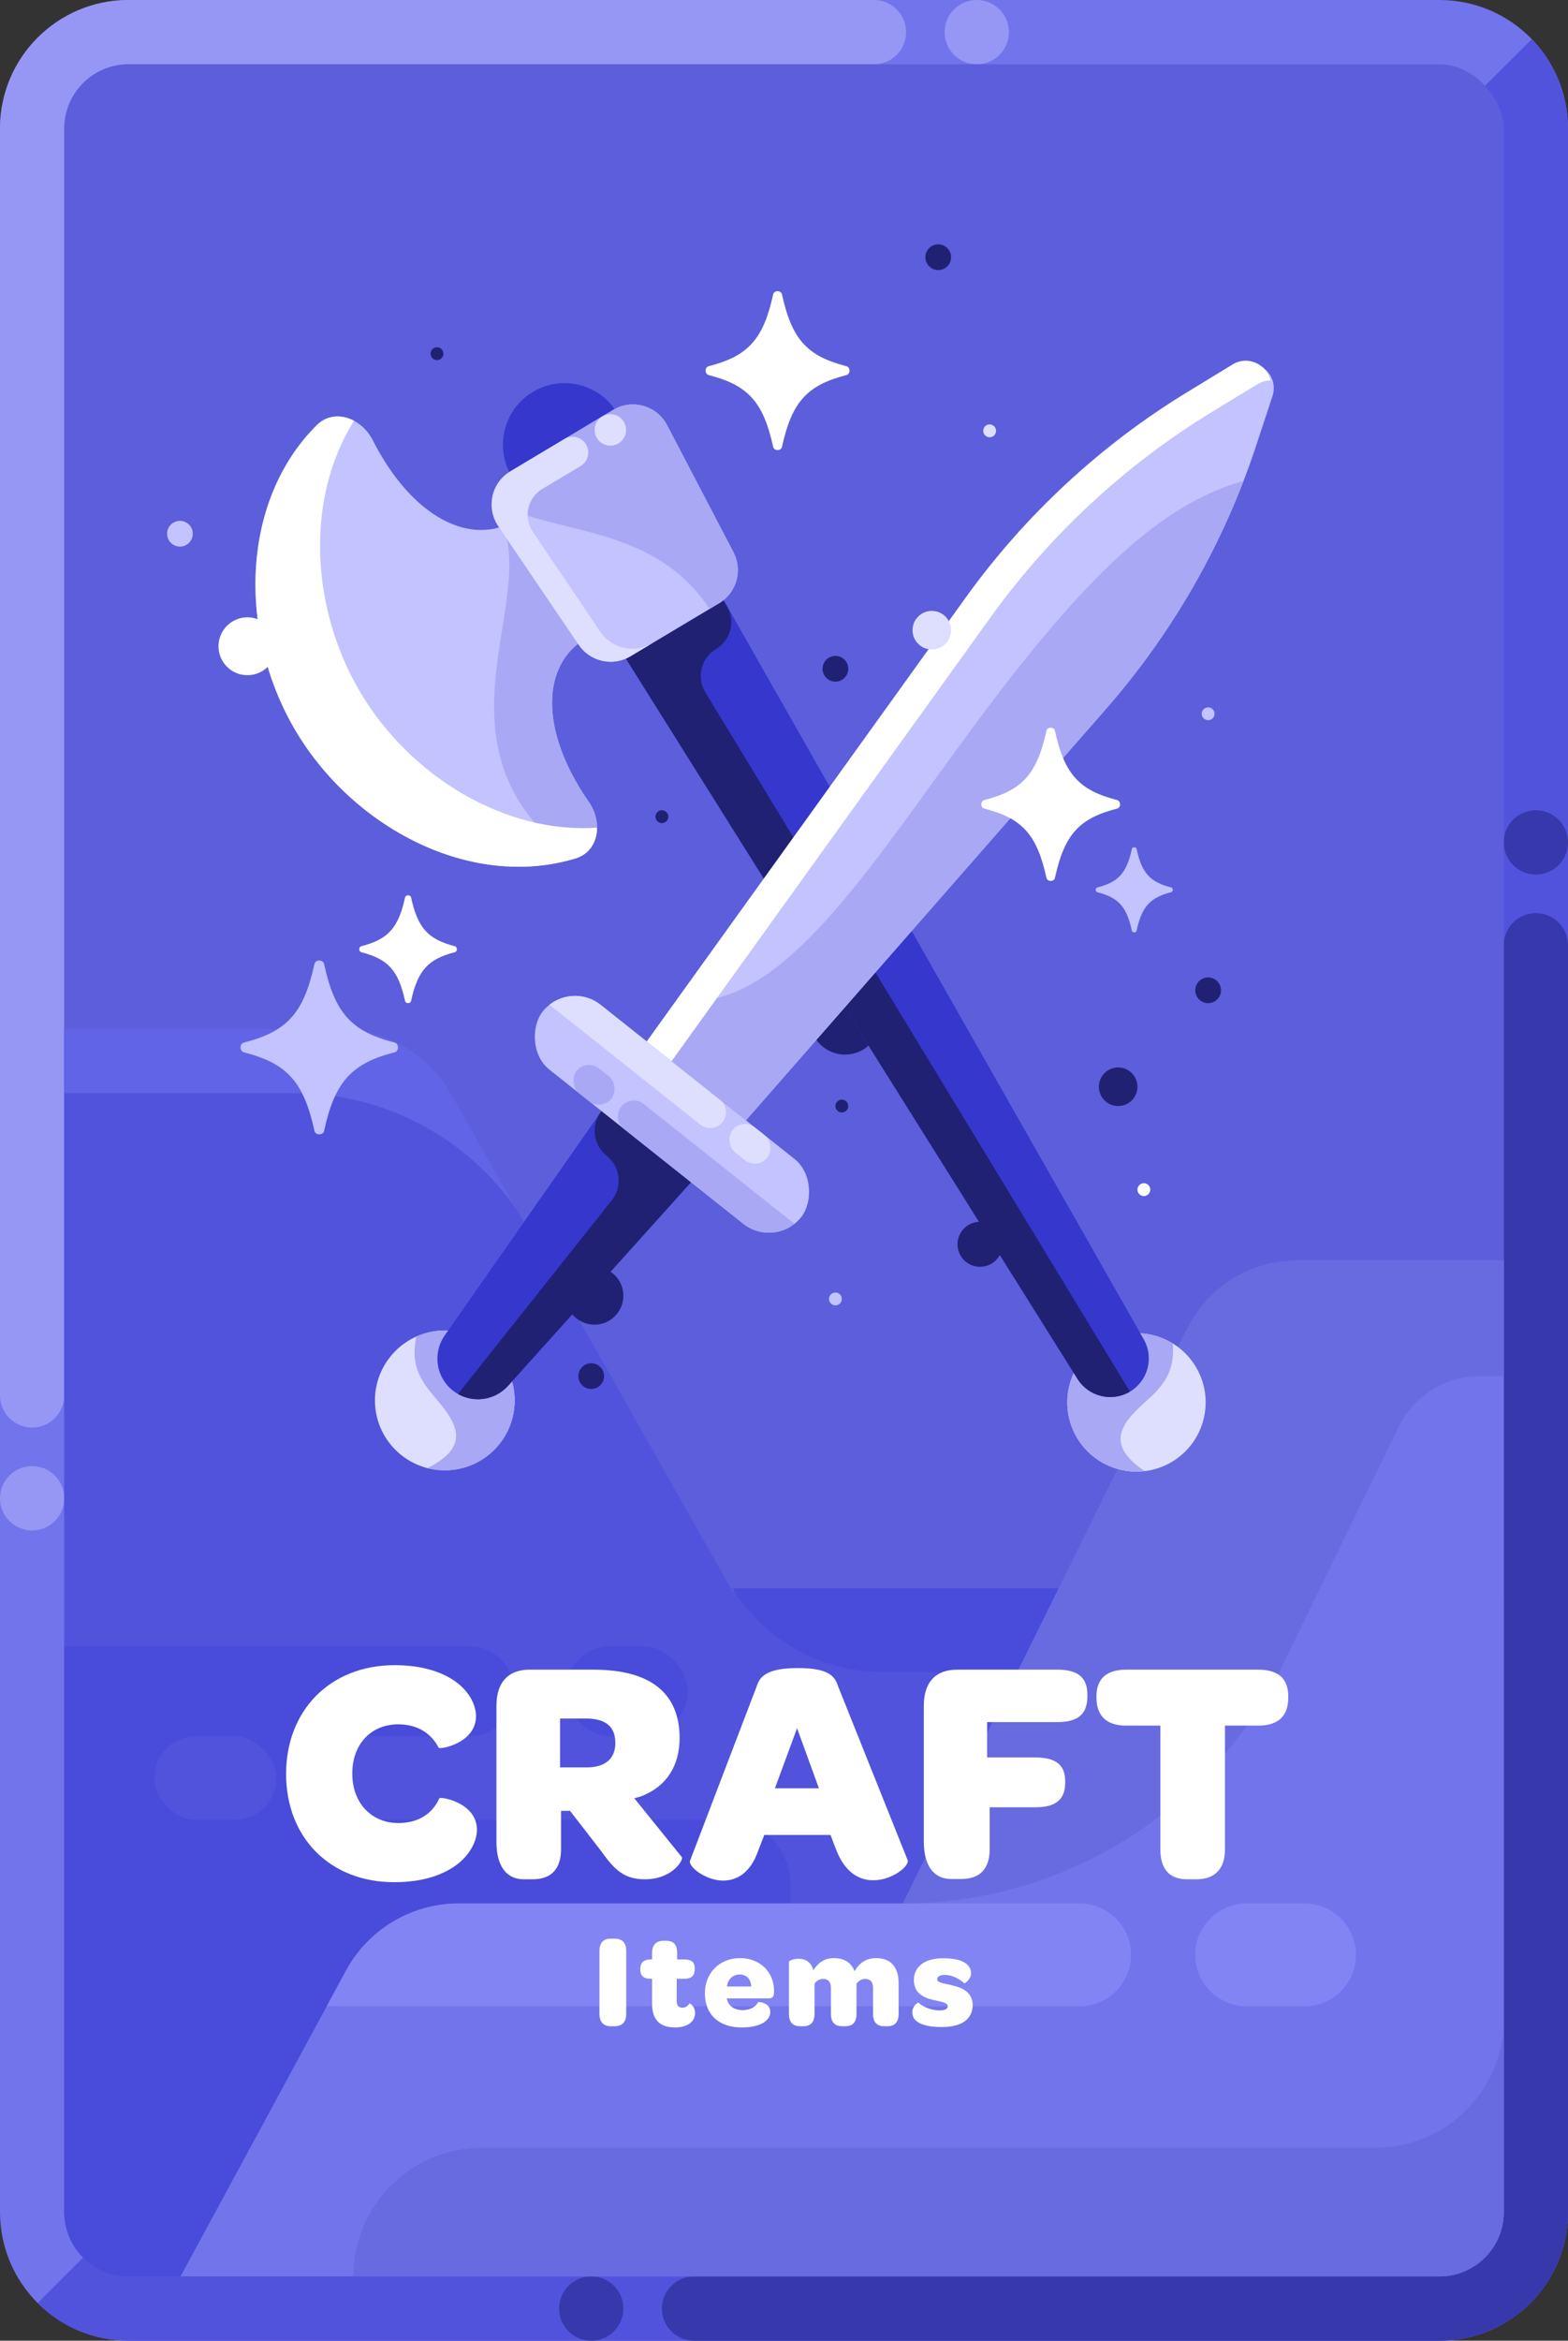 <svg width="244" height="364" viewBox="0 0 244 364" fill="none" xmlns="http://www.w3.org/2000/svg">
<rect x="0" y="0" width="244" height="364" fill="#333333" stroke="none"/>
<path fill-rule="evenodd" clip-rule="evenodd" d="M224 30C224 24.477 219.523 20 214 20H24C21.791 20 20 21.791 20 24L20 334C20 339.523 24.477 344 30 344H220C222.209 344 224 342.209 224 340V30ZM20 0C8.954 0 0 8.954 0 20V344C0 355.046 8.954 364 20 364H224C235.046 364 244 355.046 244 344V20C244 8.954 235.046 0 224 0H20Z" fill="#7274EB"/>
<path fill-rule="evenodd" clip-rule="evenodd" d="M221.248 23.11C222.953 24.904 224 27.33 224 30V340C224 342.209 222.209 344 220 344H30C27.247 344 24.753 342.887 22.945 341.087L5.861 358.146C9.48 361.763 14.479 364 20 364H224C235.046 364 244 355.046 244 344V20C244 14.595 241.856 9.69 238.371 6.091L221.248 23.11Z" fill="#5153DD"/>
<path d="M20 0C8.954 0 0 8.954 0 20V217C0 219.761 2.239 222 5 222V222C7.761 222 10 219.761 10 217V20C10 14.477 14.477 10 20 10H136C138.761 10 141 7.761 141 5V5C141 2.239 138.761 0 136 0H20Z" fill="#9697F4"/>
<circle cx="152" cy="5" r="5" fill="#9697F4"/>
<circle cx="5" cy="233" r="5" fill="#9697F4"/>
<path d="M224 364C235.046 364 244 355.046 244 344V147C244 144.239 241.761 142 239 142V142C236.239 142 234 144.239 234 147V344C234 349.523 229.523 354 224 354H108C105.239 354 103 356.239 103 359V359C103 361.761 105.239 364 108 364H224Z" fill="#3738AC"/>
<circle cx="92" cy="359" r="5" transform="rotate(-180 92 359)" fill="#3738AC"/>
<circle cx="239" cy="131" r="5" transform="rotate(-180 239 131)" fill="#3738AC"/>
<rect x="10" y="10" width="224" height="344" rx="10" fill="#5C5EDC"/>
<path fill-rule="evenodd" clip-rule="evenodd" d="M234 247.5V344C234 349.523 229.523 354 224 354H20C14.477 354 10 349.523 10 344V160H52.836C60.044 160 66.694 163.879 70.243 170.152L114 247.5H234Z" fill="#5153DD"/>
<path fill-rule="evenodd" clip-rule="evenodd" d="M10 256H73C76.866 256 80 259.134 80 263C80 266.866 76.866 270 73 270H57.5C53.91 270 51 272.91 51 276.5C51 280.09 53.91 283 57.5 283H113C118.523 283 123 287.477 123 293V354H20C14.477 354 10 349.523 10 344V256Z" fill="#494BDA"/>
<rect x="88" y="256" width="19" height="14" rx="7" fill="#494BDA"/>
<rect x="24" y="270" width="19" height="13" rx="6.5" fill="#5153DD"/>
<path fill-rule="evenodd" clip-rule="evenodd" d="M80.455 188.203C72.683 176.877 59.778 170 45.878 170H10V160H52.836C60.044 160 66.694 163.879 70.243 170.152L80.455 188.203Z" fill="#6264E7"/>
<path fill-rule="evenodd" clip-rule="evenodd" d="M221.5 247H114C118.972 255.079 127.778 260 137.264 260H221.5C225.09 260 228 257.09 228 253.5C228 249.91 225.09 247 221.5 247Z" fill="#494BDA"/>
<path fill-rule="evenodd" clip-rule="evenodd" d="M233.999 196V344C233.999 349.523 229.522 354 223.999 354H28.098L53.826 306.478C57.321 300.022 64.073 296 71.414 296H140.499L184.491 207.127C187.864 200.312 194.811 196 202.415 196H233.999Z" fill="#7274EB"/>
<path fill-rule="evenodd" clip-rule="evenodd" d="M140.499 296H71.414C64.073 296 57.321 300.022 53.826 306.478L50.837 312H168C172.418 312 176 308.418 176 304C176 299.582 172.418 296 168 296H140.499Z" fill="#8284F4"/>
<path d="M211 304C211 299.582 207.418 296 203 296H194C189.582 296 186 299.582 186 304V304C186 308.418 189.582 312 194 312H203C207.418 312 211 308.418 211 304V304Z" fill="#8284F4"/>
<path d="M55 354C55 342.954 63.954 334 75 334H214C225.046 334 234 325.046 234 314V314V344C234 349.523 229.523 354 224 354H55V354Z" fill="#686AE0"/>
<path d="M201.795 196H234V214H230.248C224.895 214 220.011 217.052 217.665 221.862L199.475 259.15C188.477 281.697 165.586 296 140.5 296L184.767 206.571C187.972 200.097 194.571 196 201.795 196Z" fill="#686AE0"/>
<circle cx="131.5" cy="158.5" r="5.5" fill="#202173"/>
<circle r="10.769" transform="matrix(-0.858 0.513 0.513 0.858 176.849 218.086)" fill="#DEDEFF"/>
<path fill-rule="evenodd" clip-rule="evenodd" d="M182.505 208.918C182.761 212.577 181.734 214.827 178.781 217.502C178.743 217.537 178.704 217.572 178.666 217.606C175.14 220.799 171.353 224.229 178.136 228.78C174.045 229.27 169.857 227.376 167.607 223.61C164.555 218.505 166.22 211.893 171.326 208.842C174.893 206.71 179.196 206.881 182.505 208.918Z" fill="#A8A8F5"/>
<path d="M96.174 64.429C93.518 59.759 87.542 58.185 82.931 60.941V60.941C78.319 63.697 76.875 69.706 79.73 74.257L167.681 214.443C169.416 217.208 173.043 218.08 175.845 216.405V216.405C178.647 214.73 179.597 211.123 177.983 208.286L96.174 64.429Z" fill="#3537CD"/>
<path fill-rule="evenodd" clip-rule="evenodd" d="M97.425 102.461L167.681 214.443C169.413 217.204 173.032 218.077 175.832 216.412L109.753 107.659C108.347 105.346 109.095 102.329 111.419 100.94C113.731 99.559 114.485 96.564 113.103 94.252L112.592 93.396L97.425 102.461Z" fill="#202173"/>
<path d="M57.979 68.41C64.301 80.824 73.492 84.907 80.064 80.979L91.046 99.354C84.474 103.282 83.717 113.311 91.656 124.758C93.826 127.888 93.204 132.391 89.559 133.496C73.365 138.4 55.092 128.847 46.076 113.761C37.06 98.676 37.301 78.058 49.29 66.119C51.989 63.431 56.251 65.016 57.979 68.41Z" fill="#C2C3FF"/>
<path fill-rule="evenodd" clip-rule="evenodd" d="M78.31 81.816C78.912 81.596 79.498 81.317 80.064 80.979L91.047 99.354C84.475 103.282 83.718 113.31 91.656 124.757C93.827 127.888 93.205 132.391 89.56 133.495C89.474 133.521 89.389 133.547 89.303 133.572C74.228 122.424 76.336 109.199 78.162 97.746C79.115 91.771 79.99 86.279 78.31 81.816Z" fill="#A8A8F5"/>
<path fill-rule="evenodd" clip-rule="evenodd" d="M55.092 65.435C47.458 77.563 48.339 94.724 56.127 107.756C63.916 120.787 78.612 129.69 92.909 128.711C92.901 130.851 91.802 132.817 89.56 133.496C73.366 138.4 55.093 128.847 46.077 113.762C37.061 98.676 37.302 78.058 49.291 66.119C50.952 64.465 53.204 64.428 55.092 65.435Z" fill="white"/>
<path d="M77.537 81.818C75.603 78.963 76.466 75.069 79.426 73.3L95.411 63.747C98.371 61.978 102.209 63.062 103.806 66.118L114.136 85.882C115.61 88.701 114.627 92.18 111.897 93.811L98.096 102.06C95.366 103.692 91.837 102.909 90.052 100.276L77.537 81.818Z" fill="#C2C3FF"/>
<path fill-rule="evenodd" clip-rule="evenodd" d="M110.429 94.689C104.559 85.9 96.058 83.79 88.082 81.81C83.942 80.783 79.945 79.791 76.529 77.919C76.694 76.075 77.707 74.328 79.428 73.3L95.413 63.746C98.373 61.977 102.211 63.061 103.808 66.117L114.138 85.881C115.612 88.7 114.629 92.179 111.899 93.811L110.429 94.689Z" fill="#A8A8F5"/>
<path fill-rule="evenodd" clip-rule="evenodd" d="M87.841 68.271C89.001 67.578 90.504 67.956 91.197 69.117C91.89 70.277 91.512 71.78 90.352 72.473L84.394 76.034C82.082 77.416 81.404 80.457 82.912 82.689L93.418 98.251C95.201 100.891 98.735 101.678 101.469 100.044L98.098 102.059C95.368 103.69 91.839 102.908 90.054 100.276C90.054 100.276 90.054 100.275 90.054 100.275L77.54 81.817C75.605 78.962 76.468 75.068 79.428 73.299L87.841 68.271Z" fill="#DEDEFF"/>
<circle cx="94.978" cy="66.857" r="2.447" transform="rotate(-30.865 94.978 66.857)" fill="#DEDEFF"/>
<circle cx="69.218" cy="217.776" r="10.871" transform="rotate(38.465 69.218 217.776)" fill="#DEDEFF"/>
<path fill-rule="evenodd" clip-rule="evenodd" d="M64.785 207.848C64.042 211.475 64.769 213.864 67.365 216.934C67.399 216.974 67.433 217.014 67.467 217.054C70.569 220.719 73.9 224.656 66.505 228.305C70.534 229.341 74.976 228.005 77.731 224.538C81.465 219.837 80.682 212.999 75.981 209.264C72.697 206.655 68.369 206.251 64.785 207.848Z" fill="#A8A8F5"/>
<path d="M93.603 172.781L107.531 183.846L79.054 215.508C76.826 217.985 73.055 218.301 70.446 216.228V216.228C67.838 214.156 67.292 210.411 69.201 207.681L93.603 172.781Z" fill="#3537CD"/>
<path fill-rule="evenodd" clip-rule="evenodd" d="M79.054 215.508L107.531 183.846L93.603 172.781L93.253 173.283C91.97 175.381 92.424 178.155 94.399 179.723C96.535 181.421 96.891 184.529 95.194 186.666L71.268 216.783C73.8 218.215 77.051 217.735 79.054 215.508Z" fill="#202173"/>
<rect x="88.441" y="152.272" width="51.388" height="12.847" rx="6.424" transform="rotate(38.465 88.441 152.272)" fill="#C2C3FF"/>
<path fill-rule="evenodd" clip-rule="evenodd" d="M112.042 171.02L93.471 156.267C91.093 154.378 87.789 154.445 85.503 156.247L108.968 174.889C110.036 175.738 111.591 175.56 112.439 174.492C113.288 173.423 113.11 171.869 112.042 171.02Z" fill="#DEDEFF"/>
<path fill-rule="evenodd" clip-rule="evenodd" d="M97.085 175.547L115.656 190.3C118.034 192.19 121.338 192.122 123.624 190.32L100.159 171.678C99.091 170.829 97.536 171.007 96.688 172.076C95.839 173.144 96.017 174.698 97.085 175.547Z" fill="#A8A8F5"/>
<rect x="115.523" y="173.787" width="6.918" height="4.941" rx="2.471" transform="rotate(38.465 115.523 173.787)" fill="#DEDEFF"/>
<rect x="91.262" y="164.609" width="6.918" height="4.941" rx="2.471" transform="rotate(38.465 91.262 164.609)" fill="#A8A8F5"/>
<path d="M150.648 93.297L101.043 162.283L116.076 174.226L172.057 110.305C182.514 98.366 190.467 84.449 195.446 69.379L198.008 61.626C199.162 58.134 195.339 55.097 192.198 57.011L185.225 61.259C171.672 69.517 159.914 80.411 150.648 93.297Z" fill="#C2C3FF"/>
<path fill-rule="evenodd" clip-rule="evenodd" d="M193.516 74.778C182.468 77.914 172.294 86.44 158.499 103.804C153.894 109.6 149.539 115.62 145.346 121.417C131.514 140.536 119.434 157.234 105.886 155.547L101.042 162.283L116.075 174.226L172.056 110.305C181.252 99.805 188.512 87.776 193.516 74.778Z" fill="#A8A8F5"/>
<path fill-rule="evenodd" clip-rule="evenodd" d="M104.502 165.031L100.635 161.959L150.241 92.973C159.506 80.088 171.264 69.193 184.817 60.935L191.79 56.687C194.259 55.182 197.15 56.737 197.713 59.167C197.033 59.167 196.329 59.35 195.657 59.76L188.684 64.008C175.131 72.266 163.373 83.161 154.107 96.046L104.502 165.031Z" fill="white"/>
<path d="M153.171 124.411C159.061 122.906 161.364 120.398 162.836 113.648C162.975 113.007 164.025 113.007 164.164 113.648C165.636 120.398 167.939 122.906 173.829 124.411C174.451 124.57 174.451 125.589 173.829 125.748C167.939 127.253 165.636 129.762 164.164 136.511C164.025 137.153 162.975 137.153 162.836 136.511C161.364 129.762 159.061 127.253 153.171 125.748C152.549 125.589 152.549 124.57 153.171 124.411Z" fill="white"/>
<path d="M61.402 163.647C54.718 165.355 52.104 168.201 50.435 175.86C50.276 176.588 49.086 176.588 48.927 175.86C47.258 168.201 44.643 165.355 37.96 163.647C37.254 163.467 37.254 162.31 37.96 162.13C44.643 160.422 47.258 157.576 48.927 149.917C49.086 149.189 50.276 149.189 50.435 149.917C52.104 157.576 54.718 160.422 61.402 162.13C62.108 162.31 62.108 163.467 61.402 163.647Z" fill="#C2C3FF"/>
<path d="M170.762 138.006C174.034 137.17 175.314 135.777 176.131 132.027C176.209 131.671 176.791 131.671 176.869 132.027C177.686 135.777 178.966 137.17 182.238 138.006C182.584 138.094 182.584 138.661 182.238 138.749C178.966 139.585 177.686 140.979 176.869 144.728C176.791 145.085 176.209 145.085 176.131 144.728C175.314 140.979 174.034 139.585 170.762 138.749C170.416 138.661 170.416 138.094 170.762 138.006Z" fill="#C2C3FF"/>
<path d="M70.769 148.082C66.624 149.141 65.003 150.906 63.968 155.656C63.869 156.107 63.131 156.107 63.032 155.656C61.997 150.906 60.376 149.141 56.231 148.082C55.794 147.97 55.794 147.253 56.231 147.141C60.376 146.082 61.997 144.317 63.032 139.567C63.131 139.116 63.869 139.116 63.968 139.567C65.003 144.317 66.624 146.082 70.769 147.141C71.207 147.253 71.207 147.97 70.769 148.082Z" fill="white"/>
<path d="M131.712 58.332C125.604 59.892 123.215 62.494 121.689 69.493C121.544 70.158 120.456 70.158 120.311 69.493C118.785 62.494 116.396 59.892 110.288 58.332C109.643 58.167 109.643 57.11 110.288 56.945C116.396 55.384 118.785 52.783 120.311 45.783C120.456 45.118 121.544 45.118 121.689 45.783C123.215 52.783 125.604 55.384 131.712 56.945C132.357 57.11 132.357 58.167 131.712 58.332Z" fill="white"/>
<circle cx="92.5" cy="201.5" r="4.5" fill="#202173"/>
<circle cx="38.5" cy="100.5" r="4.5" fill="white"/>
<circle cx="152.5" cy="193.5" r="3.5" fill="#202173"/>
<circle cx="92" cy="214" r="2" fill="#202173"/>
<circle cx="28" cy="83" r="2" fill="#C2C3FF"/>
<circle cx="130" cy="104" r="2" fill="#202173"/>
<circle cx="146" cy="40" r="2" fill="#202173"/>
<circle cx="131" cy="172" r="1" fill="#202173"/>
<circle cx="178" cy="185" r="1" fill="white"/>
<circle cx="188" cy="111" r="1" fill="#C2C3FF"/>
<circle cx="130" cy="202" r="1" fill="#C2C3FF"/>
<circle cx="68" cy="55" r="1" fill="#202173"/>
<circle cx="103" cy="127" r="1" fill="#202173"/>
<circle cx="154" cy="67" r="1" fill="#DEDEFF"/>
<circle cx="188" cy="154" r="2" fill="#202173"/>
<circle cx="174" cy="169" r="3" fill="#202173"/>
<circle cx="145" cy="98" r="3" fill="#DEDEFF"/>
<path d="M44.519 275.85C44.519 285.75 51.319 292.7 61.369 292.7C66.019 292.7 69.219 291.45 71.319 289.8C73.319 288.15 74.219 286.15 74.219 284.55C74.219 280.3 68.519 279.35 68.369 279.65C67.269 282.1 65.069 283.5 61.969 283.5C57.919 283.5 54.819 280.5 54.819 275.8C54.819 271.1 57.869 268.15 61.969 268.15C64.819 268.15 67.069 269.45 68.269 271.8C68.419 272.1 74.069 271.1 74.069 266.9C74.069 265.3 73.219 263.35 71.219 261.75C69.169 260.15 65.969 258.95 61.419 258.95C51.369 258.95 44.519 266 44.519 275.85ZM81.503 292.25H82.903C85.803 292.25 87.303 290.6 87.303 287.6V281.6H88.703L93.653 288C95.703 290.9 97.253 292.25 100.353 292.25C104.653 292.25 106.403 289.2 106.103 288.8L98.703 279.65L99.753 279.35C103.703 277.85 105.753 274.6 105.753 270.3C105.753 263.35 101.303 259.65 92.353 259.65H82.403C79.103 259.65 77.253 261.6 77.253 265.25V286.45C77.253 290.1 78.753 292.25 81.503 292.25ZM87.153 274.85V267.25H91.203C94.303 267.25 95.753 268.55 95.753 271.05C95.753 273.45 94.253 274.85 91.253 274.85H87.153ZM112.534 292.45C114.684 292.45 116.784 291.25 117.984 287.8L118.934 285.35H129.234L130.134 287.7C131.534 291.25 133.734 292.4 135.884 292.4C138.884 292.4 141.584 290.15 141.234 289.25L130.384 262.15C129.884 260.55 128.734 259.4 124.184 259.4C119.634 259.4 118.284 260.55 117.784 262.15L107.384 289.35C107.034 290.25 109.784 292.45 112.534 292.45ZM120.584 278.1L124.034 268.75L127.434 278.1H120.584ZM143.757 286.4C143.757 290.05 145.257 292.2 148.007 292.2H149.607C152.507 292.2 154.007 290.6 154.007 287.55V281.05H161.107C164.357 281.05 165.757 279.8 165.757 277.2V277C165.757 274.55 164.407 273.3 161.107 273.3H153.607V267.8H164.557C167.757 267.8 169.207 266.55 169.207 263.8V263.5C169.207 260.9 167.757 259.65 164.557 259.65H148.907C145.607 259.65 143.757 261.6 143.757 265.25V286.4ZM180.57 287.6C180.57 290.65 181.97 292.25 184.72 292.25H186.17C189.02 292.25 190.62 290.65 190.62 287.6V268.35H195.82C198.92 268.35 200.47 266.85 200.47 264V263.8C200.47 261.05 198.92 259.65 195.82 259.65H175.22C172.22 259.65 170.62 261.05 170.62 263.8V264C170.62 266.85 172.22 268.35 175.22 268.35H180.57V287.6ZM93.28 313.175C93.28 314.44 93.902 315.104 95.043 315.104H95.624C96.826 315.104 97.449 314.44 97.449 313.175V303.406C97.449 302.12 96.826 301.478 95.624 301.478H95.043C93.902 301.478 93.28 302.12 93.28 303.406V313.175ZM105.079 315.29C106.199 315.29 107.091 314.959 107.609 314.419C107.983 314.025 108.169 313.569 108.169 313.03C108.169 312.076 107.443 311.557 107.298 311.557C107.029 311.93 106.697 312.2 106.178 312.2C105.577 312.2 105.307 311.848 105.307 311.163V307.72H106.51C107.568 307.72 108.107 307.222 108.107 306.289V306.061C108.107 305.169 107.609 304.713 106.552 304.713H105.369V303.717C105.369 302.245 104.685 301.809 103.607 301.809H103.254C102.113 301.809 101.47 302.452 101.47 303.717V304.713H101.201C100.143 304.713 99.645 305.252 99.645 306.144V306.372C99.645 307.243 100.184 307.72 101.201 307.72H101.47V311.619C101.47 314.067 102.652 315.29 105.079 315.29ZM109.687 309.981C109.687 313.299 111.885 315.29 115.39 315.29C116.842 315.29 117.941 315.041 118.709 314.606C119.455 314.17 119.87 313.569 119.87 312.885C119.87 311.37 118.003 311.308 117.983 311.35C117.609 312.076 116.759 312.594 115.535 312.594C114.353 312.594 113.461 312.034 113.171 311.059C113.13 310.976 113.109 310.873 113.088 310.769H119.642C120.264 310.769 120.43 310.416 120.451 309.815V309.628C120.451 306.663 118.273 304.506 115.141 304.506C111.968 304.506 109.687 306.828 109.687 309.981ZM116.904 308.923H113.13C113.233 307.845 114.021 307.057 115.079 307.057C116.178 307.057 116.842 307.741 116.904 308.923ZM136.311 304.506C134.611 304.506 133.677 305.397 132.972 306.538C132.516 305.335 131.541 304.506 129.778 304.506C128.181 304.506 127.269 305.314 126.564 306.393C126.19 304.983 125.195 304.609 124.282 304.609C123.473 304.609 122.768 304.92 122.768 305.066V313.175C122.768 314.647 123.515 315.104 124.573 315.104H124.987C126.004 315.104 126.75 314.627 126.75 313.175V308.488C127.041 308.052 127.518 307.741 128.098 307.741C128.887 307.741 129.301 308.218 129.301 309.172V313.175C129.301 314.647 130.048 315.104 131.126 315.104H131.52C132.557 315.104 133.283 314.627 133.283 313.175V308.488C133.594 308.052 134.051 307.741 134.631 307.741C135.44 307.741 135.855 308.218 135.855 309.151V313.175C135.855 314.647 136.602 315.104 137.66 315.104H138.074C139.111 315.104 139.837 314.606 139.837 313.175V308.425C139.837 306.289 138.945 304.506 136.311 304.506ZM142.979 314.544C143.726 314.979 144.908 315.228 146.546 315.228C149.699 315.228 151.358 313.963 151.358 311.806C151.358 309.359 148.911 308.902 147.604 308.612C146.546 308.363 145.841 308.28 145.841 307.803C145.841 307.368 146.277 307.119 147.044 307.119C148.102 307.119 149.305 307.7 150.051 308.425C150.114 308.488 151.109 307.803 151.109 306.87C151.109 306.517 151.026 306.206 150.84 305.916C150.321 305.024 148.952 304.526 146.754 304.526C143.871 304.526 142.212 305.854 142.212 307.928C142.212 310.437 144.555 310.873 145.841 311.142C146.837 311.37 147.48 311.495 147.48 311.993C147.48 312.408 147.044 312.636 146.235 312.636C144.866 312.636 143.622 312.076 142.917 311.433C142.834 311.35 141.963 311.993 141.963 312.885C141.963 313.59 142.274 314.15 142.979 314.544Z" fill="white"/>
</svg>
